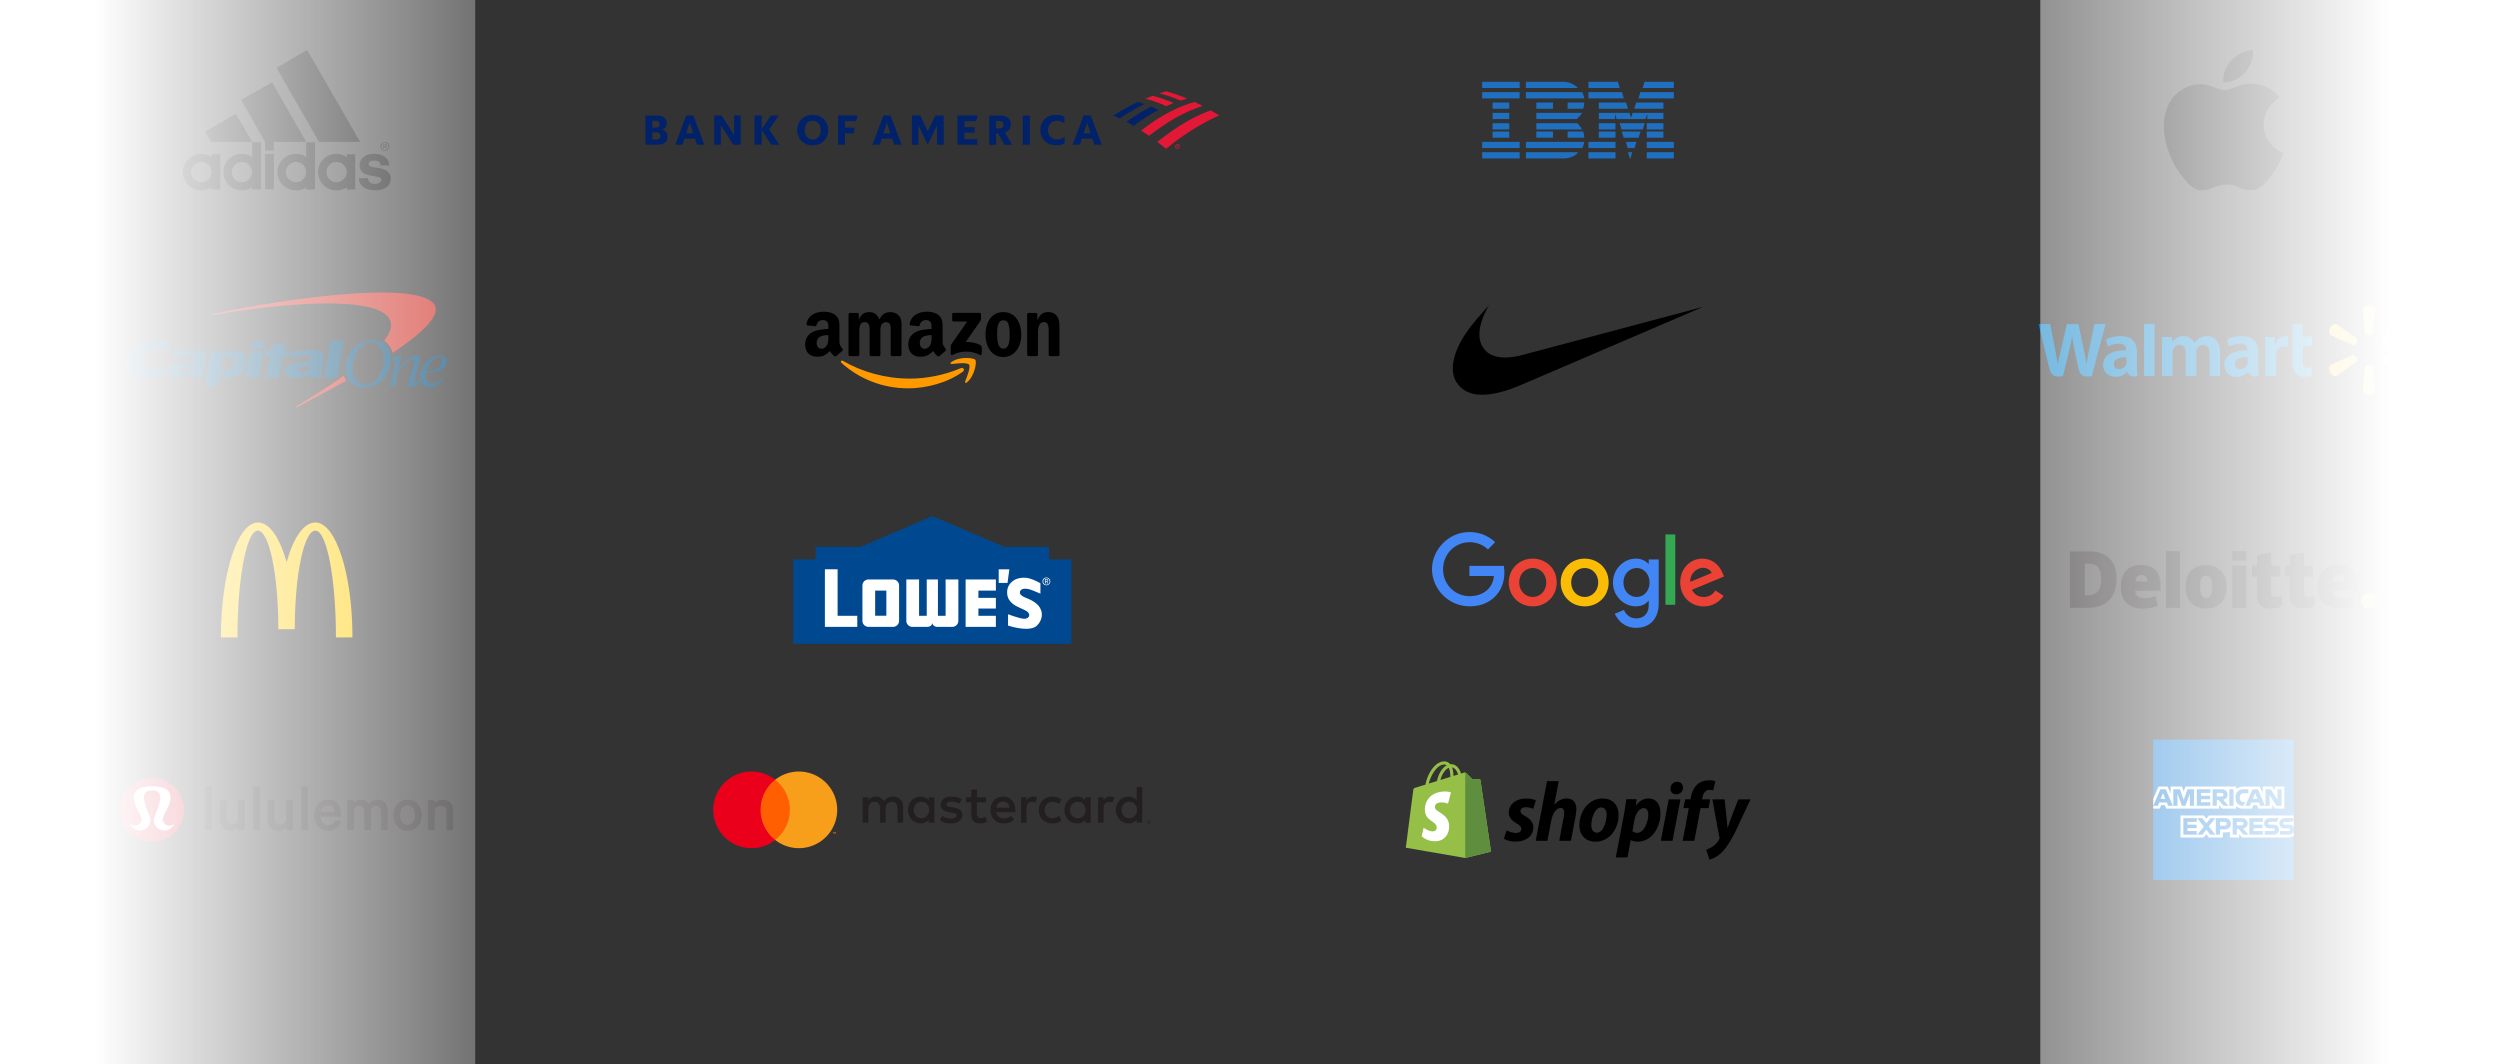 <svg width="484" height="206" fill="none" xmlns="http://www.w3.org/2000/svg"><rect width="100%" height="100%" fill="#333333" stroke="none"/><path fill-rule="evenodd" clip-rule="evenodd" d="M51.305 29.776v6.863h1.729v-6.863h-1.73Z" fill="#000"/><path d="M72.541 36.843c-1.882 0-2.998-.963-3.084-2.35h1.8c0 .462.256 1.078 1.37 1.116.771 0 1.199-.462 1.199-.81-.086-.54-.772-.577-1.456-.695-.771-.112-1.37-.268-1.8-.46-.597-.31-.942-.966-.942-1.658 0-1.235 1.03-2.198 2.828-2.198 1.714 0 2.828.887 2.91 2.236h-1.711c0-.345-.086-.925-1.114-.925-.686 0-1.113.115-1.199.616 0 .695 1.456.657 2.569.925 1.028.27 1.714.925 1.714 1.853 0 1.696-1.37 2.35-3.084 2.35ZM39.743 25.46l5.91-3.432 3.169 5.438h-7.965M37.001 33.309c0 1.078.943 1.965 1.968 1.965 1.116 0 1.97-.887 1.97-1.965 0-1.04-.854-1.965-1.97-1.965-1.025 0-1.968.925-1.968 1.965Zm1.882 3.547c-1.882 0-3.508-1.582-3.508-3.547s1.626-3.508 3.508-3.508c.772 0 1.459.194 2.056.615v-.539h1.715V36.7h-1.715v-.424c-.512.386-1.284.58-2.056.58ZM61.755 27.464l-8.222-14.34 5.91-3.47 10.277 17.81M44.88 33.309c0 1.078.858 1.965 1.972 1.965 1.025 0 1.97-.887 1.97-1.965 0-1.04-.945-1.965-1.97-1.965a1.98 1.98 0 0 0-1.971 1.965Zm1.886 3.547c-1.97 0-3.511-1.582-3.511-3.547a3.473 3.473 0 0 1 3.511-3.508c.769 0 1.455.194 2.056.615v-2.89h1.712V36.7h-1.712v-.424c-.6.386-1.287.58-2.056.58ZM46.682 19.33l5.994-3.39 6.596 11.524h-6.254v1.697h-1.712v-1.697M74.514 29.214c-.43 0-.857-.386-.857-.848 0-.463.427-.849.857-.849.513 0 .858.386.858.849a.832.832 0 0 1-.858.848Zm0-1.579c-.43 0-.686.345-.686.73 0 .386.256.734.686.734.428 0 .684-.348.684-.733 0-.386-.256-.731-.684-.731Z" fill="#000"/><path d="m74.691 28.831-.17-.385h-.172v.385h-.13v-.924h.387c.085 0 .256.117.256.27 0 .154-.085.23-.171.269l.17.385h-.17Zm-.17-.807h-.172v.307h.171c.171 0 .171-.038.171-.153 0-.08 0-.154-.17-.154ZM63.203 33.309c0 1.078.857 1.965 1.97 1.965 1.029 0 1.969-.887 1.969-1.965 0-1.04-.94-1.965-1.968-1.965a1.98 1.98 0 0 0-1.97 1.965Zm1.882 3.547c-1.967 0-3.508-1.582-3.508-3.547a3.472 3.472 0 0 1 3.508-3.508c.772 0 1.459.194 2.057.615v-.539h1.629V36.7h-1.63v-.424c-.597.386-1.284.58-2.056.58ZM55.33 33.309c0 1.078.942 1.965 1.97 1.965 1.113 0 1.97-.887 1.97-1.965a1.98 1.98 0 0 0-1.97-1.965c-1.028 0-1.97.925-1.97 1.965Zm3.94-5.783h1.712V36.7H59.27v-.424c-.515.386-1.201.58-1.97.58-1.97 0-3.597-1.581-3.597-3.546 0-1.965 1.626-3.508 3.597-3.508.769 0 1.455.194 1.97.615v-2.89Z" fill="#000"/><g clip-path="url(#a)"><path d="M66.579 72.734c-.004.003-.007.003-.007.007-2.642 1.869-5.769 3.832-9.133 5.894l-.133.077a.1.1 0 0 0 .116.164l.111-.06a500.648 500.648 0 0 0 9.482-5.097 4.187 4.187 0 0 1-.436-.985Zm17.328-14.027c-4.16-4.591-30.94-.462-42.326 2.026l-.265.056a.099.099 0 0 0-.08.115c.01.056.062.091.114.08l.263-.052c9.433-1.68 29.053-4.007 33.273.178 1.29 1.279.982 2.921-.513 4.864.803.517 1.376 1.33 1.635 2.347 5.835-3.87 9.75-7.57 7.9-9.614Z" fill="#D03027"/><path d="M68.262 71.528c.052 1.614 1.076 2.938 2.407 2.938 2.582 0 3.683-3.172 3.606-5.29-.056-1.617-1.104-2.937-2.436-2.937-2.218-.004-3.654 3.154-3.577 5.289Zm-1.362-.087c-.095-2.757 2.064-5.576 5.202-5.576 2.096 0 3.469 1.397 3.546 3.539.101 2.907-1.918 5.576-5.199 5.576-2.103 0-3.476-1.394-3.55-3.54ZM37.187 70.714a3.052 3.052 0 0 1-.437.122c-.178.042-.506.098-.981.175-.329.052-.556.119-.685.213a.505.505 0 0 0-.217.335.33.33 0 0 0 .143.346c.126.088.336.133.633.133.223 0 .44-.035.65-.105.213-.07.394-.164.53-.283a.859.859 0 0 0 .231-.335c.035-.09.08-.29.133-.601Zm2.725-1.694c-.01.251-.056.475-.122.862l-.461 2.59c-.039.23.045.408.258.534l-.014.101-2.641-.003-.025-.657c-.384.23-.848.426-1.268.541-.419.109-.758.154-1.265.154-.852 0-1.341-.087-1.68-.384-.342-.304-.51-.507-.493-.926a1.46 1.46 0 0 1 .318-.769c.182-.22.434-.363.703-.492.272-.13.593-.224 1.058-.297a26.96 26.96 0 0 1 1.988-.224c.458-.038.737-.143.867-.195.181-.07.255-.15.279-.297.049-.266-.035-.42-.391-.49-.95-.188-2.736.123-3.655.35l.5-1.349c1.212-.178 2.348-.29 3.546-.29 1.911 0 2.519.542 2.498 1.24ZM47.57 73.103l.916-5.174h2.53l-.916 5.174h-2.53Zm1.055-6.372c.077-.426.748-.769 1.496-.769.75 0 1.3.346 1.226.769-.08.426-.748.772-1.502.772-.748 0-1.293-.346-1.22-.772ZM59.996 70.725a5.12 5.12 0 0 1-.44.122c-.179.042-.507.095-.982.171-.325.053-.556.12-.682.213a.53.53 0 0 0-.22.332c-.028.144.025.259.144.346.129.088.338.13.635.13.22 0 .437-.032.65-.098.217-.074.395-.165.535-.283a.87.87 0 0 0 .223-.336c.035-.087.08-.286.137-.597Zm2.725-1.698c-.01.255-.056.479-.126.863l-.458 2.592c-.038.227.046.409.259.535l-.014.09-2.642.004-.02-.66c-.385.234-.853.43-1.269.541a4.48 4.48 0 0 1-1.271.157c-.853 0-1.338-.083-1.677-.384-.346-.307-.51-.506-.493-.926.01-.244.136-.555.318-.768.182-.224.433-.364.706-.493.272-.13.594-.223 1.055-.3.468-.074 1.121-.15 1.991-.224a2.89 2.89 0 0 0 .863-.192c.185-.07.255-.15.283-.3.046-.263-.035-.416-.388-.49-.957-.188-2.735.123-3.654.35l.496-1.349c1.216-.178 2.348-.29 3.546-.29 1.904.004 2.512.549 2.495 1.244ZM31.859 71.245c-.825.164-1.286.227-2.1.227-1.209 0-2.17-.6-2.117-1.701.038-.734.905-2.278 3.11-2.278.695 0 1.236.122 1.966.538l.322-1.796c-.992-.373-1.65-.43-2.502-.422-2.893.031-5.666 1.345-6.012 4.017-.35 2.715 2.966 3.396 4.437 3.39a26.832 26.832 0 0 0 2.557-.123l.339-1.852ZM52.41 67.902l.181-1.055 2.645-.577-.283 1.628h1.296l-.245 1.041-1.257-.003-.765 4.16s-2.547-.017-2.558 0l.762-4.15h-.958l.196-1.048h.985v.004ZM66.52 65.956 65.29 73.1l-2.574.004 1.296-7.218 2.508.07ZM44.223 69.142c-.332 0-.633.101-.898.3-.266.203-.433.497-.5.884-.08.451-.031.776.147.975.182.2.44.3.783.3.23 0 .468-.041.642-.129.217-.115.367-.234.497-.426.14-.199.23-.423.28-.681.072-.409.01-.713-.179-.915-.185-.203-.44-.308-.772-.308Zm-4.605 5.747 1.233-6.931h2.222l-.17.884c.191-.266.499-.483.925-.657.43-.175.912-.304 1.436-.304.58 0 .936.031 1.37.255.43.227.733.555.894.982.168.419.203.894.112 1.408-.15.856-.566 1.526-1.251 2.022-.678.496-1.29.626-2.16.63-.307 0-.565-.032-.778-.084a1.806 1.806 0 0 1-.503-.203 2.209 2.209 0 0 1-.416-.378l-.412 2.376h-2.502ZM85.532 69.778c-.014-.416-.224-.699-.654-.699-1.037 0-2.141 2.033-2.33 2.851 1.701.003 3.025-1.01 2.984-2.152Zm.223 3.186.2.136c-.507 1.031-1.538 1.859-2.747 1.859-.989 0-1.802-.66-1.844-1.897-.08-2.219 1.998-4.276 3.7-4.276.73 0 1.407.318 1.435 1.104.063 1.764-2.414 2.302-4.045 2.34-.053.186-.074.37-.063.65.028.73.468 1.345 1.383 1.345.79 0 1.58-.635 1.981-1.26Z" fill="#004977"/><path d="M75.61 69.722a5.85 5.85 0 0 1 .58-.056c.185 0 .36.035.37.22.003.109-.192.895-.234 1.076l-.395 1.74c-.16.713-.332 1.457-.486 2.047h1.014l.569-2.756c1.736-1.81 2.407-2.4 2.816-2.4.185 0 .31.098.321.318.01.318-.188 1.04-.255 1.25l-.58 2.01c-.132.45-.23.859-.22 1.149.018.44.283.636.681.636.741 0 1.28-.773 1.747-1.53l-.136-.249c-.189.304-.629.971-.975.971-.108 0-.213-.073-.216-.254-.01-.235.087-.587.157-.822l.646-2.354c.175-.65.255-1.066.252-1.29-.018-.44-.273-.646-.668-.646-.667 0-1.55.49-3.427 2.645h-.028l.238-1.052c.13-.576.255-1.177.374-1.593-.65.234-1.58.496-2.152.608l.007.332Z" fill="#004977"/></g><path d="M61.067 102.729c2.192 0 3.97 9.251 3.97 20.675h3.2c0-12.3-3.227-22.256-7.18-22.256-2.258 0-4.253 2.983-5.57 7.67-1.318-4.687-3.313-7.67-5.553-7.67-3.952 0-7.17 9.947-7.17 22.246h3.2c0-11.424 1.759-20.665 3.951-20.665 2.193 0 3.972 8.545 3.972 19.084h3.18c0-10.539 1.788-19.084 3.98-19.084" fill="#FC0"/><path d="M29.448 150.604a6.188 6.188 0 0 0-6.06 7.39 6.186 6.186 0 0 0 4.857 4.856 6.184 6.184 0 0 0 7.388-6.064 6.18 6.18 0 0 0-6.185-6.182Z" fill="#D41935"/><path d="M33.766 159.533c-.333.179-.7.286-1.076.314a.986.986 0 0 1-.559-.178c-1.001-.666-.659-1.464.024-2.702a6.758 6.758 0 0 0 .727-1.623c.143-.6.272-1.475-.249-2.136a2.274 2.274 0 0 0-1.104-.704 6.643 6.643 0 0 0-1.947-.27h-.26a6.643 6.643 0 0 0-1.947.27c-.429.121-.813.366-1.104.704-.521.661-.392 1.536-.247 2.136.167.571.41 1.116.72 1.623.683 1.236 1.025 2.036.024 2.702a.978.978 0 0 1-.558.178 2.685 2.685 0 0 1-1.067-.314l.058.103c.483.741 1.114 1.135 1.818 1.135.336-.009.667-.089.97-.235.37-.171.677-.454.878-.809.204-.331.287-.723.234-1.109a10.532 10.532 0 0 0-.417-1.212c-.493-1.276-1.173-3.019-.584-3.87.234-.359.687-.535 1.348-.537.662-.002 1.105.178 1.349.537.581.851-.092 2.594-.584 3.867-.166.399-.308.807-.425 1.222-.053.387.03.78.235 1.112.2.355.507.639.877.811.304.145.635.225.971.235.704 0 1.341-.394 1.839-1.14l.056-.11Z" fill="#fff"/><path d="M41.022 160.703h-1.294v-8.426h1.296l-.002 8.426ZM47.422 160.703h-1.304v-.544a2.062 2.062 0 0 1-1.543.673c-1.308 0-2.021-.868-2.021-2.139v-3.753h1.297v3.518c0 .704.337 1.173 1.076 1.173a1.207 1.207 0 0 0 1.194-.919v-3.765h1.301v5.756ZM50.318 160.703h-1.296v-8.426h1.296v8.426ZM56.71 160.703h-1.298v-.544a2.063 2.063 0 0 1-1.543.673c-1.308 0-2.021-.868-2.021-2.139v-3.753h1.297v3.518c0 .704.337 1.173 1.076 1.173a1.207 1.207 0 0 0 1.194-.919v-3.765h1.297l-.003 5.756ZM59.617 160.703H58.32v-8.426h1.297v8.426ZM65.965 158.914c-.195 1.139-1.037 1.918-2.425 1.918-1.606 0-2.723-1.22-2.723-2.995 0-1.724 1.128-3.021 2.697-3.021 1.62 0 2.503 1.154 2.503 2.838v.469h-3.928c.04 1.011.621 1.621 1.451 1.621.622 0 1.088-.272 1.231-.83h1.194Zm-3.837-1.743h2.606c-.012-.704-.415-1.271-1.205-1.271-.714.007-1.246.448-1.4 1.271ZM73.173 154.826c1.172 0 1.876.83 1.876 2.139v3.752h-1.297v-3.546c0-.704-.312-1.173-.938-1.173a1.017 1.017 0 0 0-1.025.856v3.849h-1.313v-3.532c0-.704-.312-1.173-.938-1.173a1.016 1.016 0 0 0-1.025.856v3.849h-1.297v-5.755h1.297v.469a1.76 1.76 0 0 1 1.423-.591 1.84 1.84 0 0 1 1.518.764 2.127 2.127 0 0 1 1.719-.764ZM78.903 160.832c-1.621 0-2.735-1.245-2.735-3.006 0-1.762 1.114-3 2.734-3 1.621 0 2.735 1.245 2.735 3.007 0 1.761-1.114 2.999-2.734 2.999Zm0-4.899c-.939 0-1.438.805-1.438 1.893s.506 1.892 1.438 1.892c.93 0 1.44-.804 1.44-1.892 0-1.088-.507-1.893-1.44-1.893ZM82.835 154.948h1.297v.544a2.083 2.083 0 0 1 1.564-.666c1.309 0 2.036.868 2.036 2.139v3.752h-1.297v-3.546c0-.703-.35-1.172-1.088-1.172a1.214 1.214 0 0 0-1.206.919v3.785h-1.306v-5.755Z" fill="#231F20"/><path d="M227.511 28.356c0-.247.2-.448.463-.448.262 0 .463.2.463.448a.465.465 0 0 1-.463.463.454.454 0 0 1-.463-.463Zm.092 0c0 .2.17.37.386.37a.363.363 0 1 0 0-.725c-.231 0-.386.17-.386.355Z" fill="#E31837"/><path d="M228.205 28.618h-.093l-.154-.231h-.093v.231h-.061v-.51h.231c.047 0 .093 0 .124.032.046.015.061.061.061.108 0 .092-.077.139-.169.139l.154.231Zm-.247-.293c.077 0 .17.015.17-.077 0-.062-.062-.077-.124-.077h-.139v.154h.093ZM225.767 28.819c3.241-2.778 7.794-5.48 10.294-6.451a41.268 41.268 0 0 0-1.667-.988c-3.226 1.065-6.991 3.426-10.356 6.096.571.432 1.173.88 1.729 1.343Z" fill="#E31837"/><path d="M224.285 21.272c-.478-.232-1.003-.448-1.404-.633-1.22.602-2.809 1.513-4.816 2.948.433.232.896.51 1.389.787 1.544-1.142 3.103-2.222 4.831-3.102Z" fill="#012169"/><path d="M227.171 19.945c-.587-.325-2.624-1.08-4.028-1.405-.417.154-1.003.386-1.405.556.51.139 2.408.648 4.028 1.466.417-.2 1.004-.448 1.405-.617Z" fill="#E31837"/><path d="M220.272 19.744c-1.805.834-3.704 1.976-4.738 2.64.371.169.741.308 1.25.555 2.284-1.544 4.075-2.485 4.785-2.794-.51-.185-.988-.308-1.297-.4Z" fill="#012169"/><path d="M228.53 19.466c.416-.139.895-.262 1.311-.386-1.203-.509-2.716-1.05-4.074-1.389-.216.062-.864.232-1.312.37.463.14 1.991.495 4.075 1.405Zm-7.609 5.803c.494.294 1.019.695 1.528 1.034 3.38-2.623 6.713-4.645 10.371-5.787-.509-.263-.957-.494-1.528-.772-2.191.556-5.942 2.053-10.371 5.525Z" fill="#E31837"/><path d="M124.939 28.017h2.47c1.25 0 1.836-.649 1.836-1.56 0-.74-.385-1.234-1.188-1.388.71-.17 1.034-.602 1.034-1.235 0-.802-.586-1.45-1.837-1.45h-2.299v5.633h-.016Zm2.146-2.393c.463 0 .787.232.787.695 0 .494-.309.694-.787.694h-.803V25.61h.803v.015Zm-.155-2.253c.463 0 .787.2.787.664 0 .463-.308.663-.787.663h-.648v-1.327h.648Zm7.3-1.003h-1.389l-2.114 5.649h1.404l.386-1.173h2.038l.385 1.173h1.42l-2.13-5.65Zm-.694 1.358.664 2.084h-1.359l.695-2.084Zm9.862-1.358h-1.281v3.781l-2.408-3.781h-1.435v5.649h1.281V24.25l2.408 3.766h1.435v-5.65Zm5.911 5.649-1.852-2.871v2.87h-1.374v-5.648h1.374v2.716l1.759-2.716h1.528l-1.852 2.716 2.022 2.933h-1.605Zm6.467-2.825c0 1.127.679 1.821 1.558 1.821.88 0 1.559-.694 1.559-1.82 0-1.127-.679-1.822-1.559-1.822-.879 0-1.558.695-1.558 1.821Zm-1.451 0c.015-1.651 1.173-2.948 3.009-2.948 1.837 0 2.995 1.297 3.01 2.948-.015 1.652-1.173 2.948-3.01 2.948-1.836 0-2.994-1.296-3.009-2.948Zm7.902 2.825h1.374v-2.223h1.79v-1.08h-1.79v-1.266h2.16l.247-1.08h-3.781v5.649Zm10.186-5.65h-1.389l-2.114 5.65h1.404l.386-1.173h2.037l.386 1.173h1.42l-2.13-5.65Zm-.694 1.36.663 2.083h-1.358l.695-2.084Zm10.973-1.36h-1.605l-1.466 3.057-1.467-3.056h-1.605v5.649h1.235v-3.782l1.821 3.782 1.821-3.782v3.782h1.281l-.015-5.65Zm2.67 5.65h3.858v-1.08h-2.485V25.67h1.96v-1.05h-1.96v-1.173h2.269l.247-1.08h-3.889v5.649Zm9.09 0h1.497l-1.404-2.393c.771-.216 1.142-.756 1.142-1.543 0-1.019-.617-1.698-2.006-1.698h-2.177v5.649h1.343V25.81h.371l1.234 2.207Zm-1.034-4.6c.571 0 .864.247.864.726 0 .478-.293.725-.864.725h-.586v-1.45h.586Zm4.584 4.6h1.373v-5.634h-1.373v5.634Zm8.133-1.513c-.524.37-.987.494-1.466.494-1.049 0-1.79-.725-1.79-1.806 0-1.08.725-1.805 1.744-1.805.463 0 .926.123 1.435.493V22.6c-.463-.263-1.003-.371-1.605-.371-1.867 0-3.04 1.296-3.056 2.948.016 1.667 1.158 2.948 3.056 2.948.633 0 1.173-.108 1.667-.37v-1.25h.015Zm5.032-4.136h-1.389l-2.115 5.649h1.405l.386-1.173h2.037l.386 1.173h1.42l-2.13-5.65Zm-.695 1.358.664 2.084h-1.358l.694-2.084Z" fill="#012169"/><path fill-rule="evenodd" clip-rule="evenodd" d="M186.411 71.95c-2.861 2.111-7.008 3.234-10.579 3.234-5.005 0-9.512-1.85-12.923-4.93-.267-.242-.028-.571.294-.385 3.679 2.142 8.23 3.431 12.93 3.431 3.17 0 6.655-.658 9.862-2.018.484-.205.889.319.416.668Z" fill="#F90"/><path fill-rule="evenodd" clip-rule="evenodd" d="M187.602 70.591c-.366-.468-2.418-.222-3.341-.111-.279.033-.322-.21-.071-.387 1.638-1.15 4.321-.819 4.633-.434.314.389-.083 3.079-1.617 4.363-.236.197-.461.092-.356-.169.345-.862 1.118-2.793.752-3.262Z" fill="#F90"/><path fill-rule="evenodd" clip-rule="evenodd" d="M184.341 61.968V60.85c0-.17.128-.283.283-.283h5.009c.16 0 .288.117.288.282v.958c-.001.161-.136.37-.376.703l-2.595 3.705c.963-.022 1.982.122 2.857.614.197.11.25.275.265.436v1.192c0 .165-.179.355-.369.256-1.541-.808-3.587-.896-5.292.01-.174.092-.356-.095-.356-.26V67.33c0-.182.003-.492.186-.768l3.006-4.312h-2.617c-.16 0-.289-.114-.289-.282ZM166.071 68.947h-1.524a.287.287 0 0 1-.273-.257l.002-7.82c0-.157.131-.282.294-.282h1.419c.148.007.267.12.277.262v1.021h.028c.37-.987 1.067-1.448 2.006-1.448.953 0 1.55.46 1.977 1.448.37-.987 1.209-1.448 2.105-1.448.64 0 1.337.263 1.764.856.483.658.384 1.612.384 2.452l-.001 4.935a.288.288 0 0 1-.294.281h-1.522a.285.285 0 0 1-.273-.28l-.001-4.146c0-.329.029-1.152-.043-1.465-.114-.527-.455-.675-.896-.675a1.01 1.01 0 0 0-.91.642c-.157.395-.142 1.053-.142 1.498v4.145a.288.288 0 0 1-.294.281h-1.522a.286.286 0 0 1-.274-.28l-.002-4.146c0-.873.143-2.156-.938-2.156-1.095 0-1.052 1.25-1.052 2.156l-.001 4.145a.288.288 0 0 1-.294.281ZM194.246 62.02c-1.123 0-1.194 1.53-1.194 2.484 0 .955-.015 2.995 1.181 2.995 1.18 0 1.237-1.645 1.237-2.649 0-.658-.029-1.448-.228-2.074-.171-.543-.512-.757-.996-.757Zm-.013-1.597c2.262 0 3.484 1.942 3.484 4.41 0 2.386-1.35 4.28-3.484 4.28-2.219 0-3.428-1.943-3.428-4.362 0-2.436 1.223-4.328 3.428-4.328ZM200.652 68.947h-1.518a.285.285 0 0 1-.273-.28l-.003-7.824a.288.288 0 0 1 .293-.255h1.413a.29.29 0 0 1 .271.218v1.197h.029c.427-1.07 1.024-1.58 2.076-1.58.683 0 1.352.247 1.779.921.398.626.398 1.679.398 2.436v4.922a.29.29 0 0 1-.292.245h-1.528a.286.286 0 0 1-.271-.245v-4.247c0-.856.1-2.107-.953-2.107-.37 0-.711.247-.882.625-.213.478-.242.955-.242 1.482v4.211a.291.291 0 0 1-.297.281ZM181.885 68.928a.315.315 0 0 1-.36.035c-.506-.42-.597-.614-.874-1.015-.836.852-1.428 1.108-2.512 1.108-1.283 0-2.281-.792-2.281-2.375 0-1.237.671-2.078 1.625-2.49.827-.364 1.982-.43 2.866-.529v-.197c0-.364.028-.792-.186-1.105-.185-.281-.541-.396-.855-.396-.581 0-1.098.297-1.225.915-.026.137-.126.273-.264.28l-1.477-.16c-.125-.028-.264-.128-.228-.319.34-1.791 1.958-2.333 3.408-2.333.741 0 1.71.198 2.295.76.741.691.67 1.615.67 2.622v2.373c0 .715.297 1.028.575 1.412.098.14.119.304-.005.405-.311.262-.864.742-1.168 1.013l-.004-.004Zm-1.536-3.715c0 .594.014 1.088-.286 1.616-.242.429-.627.693-1.055.693-.584 0-.926-.446-.926-1.105 0-1.298 1.164-1.534 2.267-1.534v.33ZM161.909 68.928a.315.315 0 0 1-.36.035c-.506-.42-.597-.614-.873-1.015-.837.852-1.429 1.108-2.513 1.108-1.283 0-2.28-.792-2.28-2.375 0-1.237.669-2.078 1.625-2.49.826-.364 1.981-.43 2.865-.529v-.197c0-.364.028-.792-.185-1.105-.186-.281-.542-.396-.856-.396-.581 0-1.098.297-1.224.915-.027.137-.127.273-.265.28l-1.477-.16c-.125-.028-.263-.128-.227-.319.339-1.791 1.957-2.333 3.407-2.333.741 0 1.711.198 2.295.76.741.691.67 1.615.67 2.622v2.373c0 .715.297 1.028.575 1.412.097.14.119.304-.005.405-.311.262-.864.742-1.168 1.013l-.004-.004Zm-1.536-3.715c0 .594.014 1.088-.285 1.616-.242.429-.627.693-1.055.693-.584 0-.927-.446-.927-1.105 0-1.298 1.165-1.534 2.267-1.534v.33Z" fill="#000"/><path d="m180.503 99.912-13.91 5.959h-8.677v2.431h-4.347v16.338h53.862v-16.338h-4.344v-2.431h-8.674l-13.91-5.959Z" fill="#004990"/><path d="M193.348 110.216v2.642l1.708.003.357-2.644-2.065-.001ZM202.587 112.505c.11 0 .21-.009.21-.143 0-.106-.098-.125-.189-.125h-.178v.268h.157Zm-.157.484h-.131v-.863h.329c.203 0 .304.075.304.246 0 .155-.095.222-.222.238l.245.379h-.146l-.228-.374h-.151v.374Zm.158.193a.604.604 0 0 0 .606-.626.604.604 0 0 0-.606-.622.605.605 0 0 0-.61.622c0 .361.267.626.61.626Zm-.761-.626c0-.43.349-.747.761-.747a.749.749 0 1 1 0 1.498.75.75 0 0 1-.761-.751ZM162.161 119.217v-9.001h-2.462v11.145h6.271v-2.144h-3.809ZM186.943 121.361h5.86v-2.147h-3.386v-1.398h3.386v-2.067h-3.386v-1.406h3.386v-2.155h-5.86v9.173ZM171.597 114.343h-2.165v4.863h2.165v-4.863Zm2.467 5.847c0 .646-.525 1.171-1.172 1.171h-4.755a1.171 1.171 0 0 1-1.171-1.171v-6.83a1.17 1.17 0 0 1 1.171-1.172h4.755c.647 0 1.172.524 1.172 1.172v6.83ZM183.069 112.188v7.029h-1.486v-7.029h-2.166v7.029h-1.486v-7.029h-2.466v8.001c0 .647.524 1.172 1.172 1.172h2.915c.491 0 .948-.339.948-.83 0 .491.457.83.948.83h2.916c.647 0 1.171-.525 1.171-1.172v-8.001h-2.466ZM201.448 117.895h.001l-.015-.031-.03-.058-.015-.031c-.39-.782-1.263-1.435-2.67-1.998l-.049-.019c-.279-.109-1.126-.441-1.22-.979a.62.62 0 0 1 .203-.532c.178-.18.449-.273.808-.273.573 0 1.225.234 1.563.374.711.295 1.335.558 1.341.562l.062.026v-2.003l-.02-.013c-.014-.009-1.359-.857-2.718-1.051a5.16 5.16 0 0 0-.459-.02c-1.251 0-2.199.454-2.816 1.351-.518.736-.576 1.902-.135 2.771.567.984 1.475 1.394 2.354 1.792.362.163.737.333 1.088.541l.004.003c.396.238.599.602.515.926-.087.336-.471.561-.956.561-.066 0-.134-.003-.199-.012l-.024-.003c-.933-.13-2.825-.835-2.844-.842l-.06-.023v2.195l.031.011c.017.006 1.849.613 3.475.613.887 0 1.557-.179 1.991-.531.01-.007 1.004-.806 1.047-2.165a2.47 2.47 0 0 0-.253-1.142" fill="#fff"/><path d="M174.841 159.284v-3.096c0-1.166-.743-1.951-1.94-1.961a1.907 1.907 0 0 0-1.734.877 1.812 1.812 0 0 0-1.631-.877 1.634 1.634 0 0 0-1.445.733v-.609h-1.073v4.933h1.083v-2.735c0-.856.475-1.311 1.208-1.311.712 0 1.073.465 1.073 1.301v2.745h1.084v-2.735c0-.856.495-1.311 1.208-1.311.732 0 1.083.465 1.083 1.301v2.745h1.084Zm16.039-4.933h-1.754v-1.497h-1.084v1.497h-1.001v.98h1.001v2.25c0 1.146.444 1.827 1.713 1.827.474.002.939-.131 1.342-.382l-.31-.918a1.986 1.986 0 0 1-.949.278c-.537 0-.712-.33-.712-.825v-2.23h1.754v-.98Zm9.155-.124a1.449 1.449 0 0 0-1.3.722v-.598h-1.063v4.933h1.073v-2.766c0-.815.351-1.269 1.053-1.269.229-.003.457.039.671.124l.33-1.012a2.284 2.284 0 0 0-.764-.134Zm-13.841.516a3.692 3.692 0 0 0-2.012-.516c-1.249 0-2.054.599-2.054 1.579 0 .805.598 1.301 1.703 1.455l.506.073c.588.082.867.237.867.516 0 .382-.393.598-1.125.598a2.632 2.632 0 0 1-1.642-.516l-.505.836a3.557 3.557 0 0 0 2.136.64c1.424 0 2.25-.671 2.25-1.61 0-.867-.65-1.321-1.723-1.476l-.506-.072c-.465-.062-.836-.155-.836-.485 0-.361.351-.578.939-.578.54.008 1.07.154 1.538.423l.464-.867Zm28.755-.516a1.453 1.453 0 0 0-1.3.722v-.598h-1.063v4.933h1.073v-2.766c0-.815.351-1.269 1.053-1.269.23-.003.457.039.671.124l.33-1.012a2.284 2.284 0 0 0-.764-.134Zm-13.83 2.591c0 1.496 1.042 2.59 2.632 2.59a2.581 2.581 0 0 0 1.775-.588l-.516-.867a2.174 2.174 0 0 1-1.29.444c-.857-.011-1.486-.63-1.486-1.579 0-.95.629-1.569 1.486-1.58.466.006.919.161 1.29.444l.516-.867a2.586 2.586 0 0 0-1.775-.588c-1.59 0-2.632 1.094-2.632 2.591Zm10.053 0v-2.467h-1.074v.598a1.862 1.862 0 0 0-1.558-.722c-1.383 0-2.467 1.084-2.467 2.591 0 1.506 1.084 2.59 2.467 2.59a1.866 1.866 0 0 0 1.558-.722v.598h1.074v-2.466Zm-3.995 0c0-.867.568-1.58 1.497-1.58.888 0 1.486.682 1.486 1.58 0 .897-.598 1.579-1.486 1.579-.929 0-1.497-.713-1.497-1.579Zm-12.953-2.591c-1.445 0-2.456 1.053-2.456 2.591 0 1.568 1.053 2.59 2.529 2.59a3 3 0 0 0 2.023-.691l-.527-.795a2.347 2.347 0 0 1-1.435.516c-.691 0-1.321-.32-1.475-1.208h3.664c.01-.134.02-.268.02-.412-.01-1.538-.96-2.591-2.343-2.591Zm-.02.96c.691 0 1.135.433 1.249 1.197h-2.56c.113-.712.547-1.197 1.311-1.197Zm26.928 1.631v-4.449h-1.074v2.58a1.872 1.872 0 0 0-1.558-.722c-1.383 0-2.467 1.084-2.467 2.591 0 1.506 1.084 2.59 2.467 2.59a1.866 1.866 0 0 0 1.558-.722v.598h1.074v-2.466Zm1.254 2.011c.043 0 .085.008.124.025a.297.297 0 0 1 .101.067.303.303 0 0 1 .094.221.312.312 0 0 1-.195.288.293.293 0 0 1-.124.025.318.318 0 0 1-.321-.313.312.312 0 0 1 .195-.288.322.322 0 0 1 .126-.025Zm0 .557a.237.237 0 0 0 .171-.071.244.244 0 0 0 .071-.173.244.244 0 0 0-.147-.224.242.242 0 0 0-.329.295.24.24 0 0 0 .234.173Zm.019-.39a.128.128 0 0 1 .086.025.081.081 0 0 1 .03.067.076.076 0 0 1-.005.033.101.101 0 0 1-.019.027.116.116 0 0 1-.069.029l.096.109h-.075l-.088-.109h-.029v.109h-.062v-.29h.135Zm-.073.054v.078h.072a.076.076 0 0 0 .039-.01.028.028 0 0 0 .011-.013.033.033 0 0 0 .004-.017.032.032 0 0 0-.004-.016.025.025 0 0 0-.011-.012.067.067 0 0 0-.039-.01h-.072Zm-5.195-2.232c0-.867.568-1.58 1.497-1.58.888 0 1.486.682 1.486 1.58 0 .897-.598 1.579-1.486 1.579-.929 0-1.497-.713-1.497-1.579Zm-36.248 0v-2.467h-1.073v.598a1.857 1.857 0 0 0-.692-.55 1.863 1.863 0 0 0-.867-.172c-1.383 0-2.466 1.084-2.466 2.591 0 1.506 1.083 2.59 2.466 2.59.299.013.596-.046.867-.172.272-.125.509-.314.692-.55v.598h1.073v-2.466Zm-3.994 0c0-.867.568-1.58 1.497-1.58.887 0 1.486.682 1.486 1.58 0 .897-.599 1.579-1.486 1.579-.929 0-1.497-.713-1.497-1.579Z" fill="#231F20"/><path d="M153.326 150.955h-6.491v11.664h6.491v-11.664Z" fill="#FF5F00"/><path d="M147.246 156.787a7.402 7.402 0 0 1 2.833-5.833 7.418 7.418 0 1 0 0 11.665 7.404 7.404 0 0 1-2.833-5.832Z" fill="#EB001B"/><path d="M162.082 156.787a7.417 7.417 0 0 1-12.002 5.832 7.422 7.422 0 0 0 2.088-9.075 7.43 7.43 0 0 0-2.088-2.59 7.418 7.418 0 0 1 12.002 5.833ZM161.372 161.383v-.239h.096v-.048h-.245v.048h.096v.239h.053Zm.476 0v-.288h-.075l-.087.198-.086-.198h-.076v.288h.053v-.217l.082.187h.055l.081-.188v.218h.053Z" fill="#F79E1B"/><path fill-rule="evenodd" clip-rule="evenodd" d="M322.034 21.05v-1.203h-5.281l-.365 1.203h5.646ZM307.517 30.674h5.243V29.47h-5.243v1.203ZM307.517 28.669h5.243v-1.203h-5.243v1.203ZM315.179 21.05l-.367-1.203h-5.28v1.203h5.647ZM309.532 25.06h3.227v-1.204h-3.227v1.203ZM312.658 23.055v-.958h.021l.3.957h5.588l.321-.957h.021v.957h3.126v-1.202h-5.952l-.299.908h-.022l-.3-.908h-5.93v1.203h3.126ZM309.532 26.663h3.227V25.46h-3.227v1.203ZM318.049 25.06l.356-1.204h-4.84l.357 1.203h4.127ZM317.229 26.663l.37-1.203h-3.63l.369 1.203h2.891ZM316.457 28.669l.336-1.203h-2.017l.337 1.203h1.344ZM315.18 29.47l.351 1.204h.124l.331-1.203h-.806ZM307.517 17.842v1.203h6.856l-.355-1.203h-6.501ZM307.517 15.837v1.203h6.049l-.347-1.203h-5.702ZM295.417 17.842v1.203h11.293c-.063-.442-.376-1.203-.376-1.203h-10.917ZM306.523 21.05s.186-.81.186-1.203h-3.227v1.203h3.041ZM306.306 25.06s-.556-.828-.919-1.204h-7.953v1.203h8.872ZM295.417 27.466v1.203h10.917c.188-.369.313-.786.376-1.203h-11.293ZM295.417 29.47v1.204h7.143c2.298 0 2.94-1.203 2.94-1.203h-10.083ZM305.264 23.055a5.264 5.264 0 0 0 1.042-1.203h-8.872v1.203h7.83ZM306.709 26.663c0-.417-.062-.81-.185-1.203h-3.042v1.203h3.227ZM297.434 26.663h3.226V25.46h-3.226v1.203ZM297.434 19.847v1.203h3.226v-1.203h-3.226ZM305.5 17.04c-.849-.827-1.822-1.203-2.92-1.203h-7.163v1.203H305.5ZM288.964 26.663h3.226V25.46h-3.226v1.203ZM286.947 28.669h7.26v-1.203h-7.26v1.203ZM286.947 30.674h7.26V29.47h-7.26v1.203ZM286.947 17.04h7.26v-1.203h-7.26v1.203ZM286.947 19.045h7.26v-1.203h-7.26v1.203ZM288.964 21.05h3.226v-1.203h-3.226v1.203ZM288.964 23.055h3.226v-1.203h-3.226v1.203ZM288.964 25.06h3.226v-1.204h-3.226v1.203ZM318.809 25.06h3.226v-1.204h-3.226v1.203ZM318.809 26.663h3.226V25.46h-3.226v1.203ZM318.809 28.669h5.243v-1.203h-5.243v1.203ZM318.809 30.674h5.243V29.47h-5.243v1.203ZM324.053 19.045v-1.203h-6.48l-.377 1.203h6.857ZM324.052 17.04v-1.203h-5.659l-.391 1.203h6.05Z" fill="#1F70C1"/><path d="M286.613 76.413c-1.444-.057-2.626-.453-3.55-1.188a7.127 7.127 0 0 1-.737-.74 4.614 4.614 0 0 1-.799-1.441c-.523-1.57-.254-3.628.769-5.888.876-1.934 2.228-3.853 4.587-6.51a133.03 133.03 0 0 1 1.389-1.535c.002 0-.054.098-.125.217-.614 1.03-1.138 2.242-1.424 3.291-.459 1.685-.404 3.13.162 4.25a4.15 4.15 0 0 0 1.813 1.812c1.317.647 3.247.7 5.603.156.162-.038 8.2-2.176 17.862-4.752 9.662-2.576 17.569-4.682 17.57-4.68.003.002-22.448 9.63-34.102 14.624-1.846.79-2.339.99-3.207 1.295-2.218.78-4.205 1.153-5.811 1.09Z" fill="#000"/><path fill-rule="evenodd" clip-rule="evenodd" d="M291.132 109.55h-6.654v1.957h4.736c-.232 2.745-2.515 3.916-4.671 3.916-2.758 0-5.165-2.17-5.165-5.212 0-2.963 2.294-5.244 5.171-5.244 2.219 0 3.527 1.414 3.527 1.414l1.371-1.419s-1.76-1.959-4.968-1.959c-4.086 0-7.247 3.449-7.247 7.173 0 3.65 2.974 7.209 7.351 7.209 3.85 0 6.668-2.637 6.668-6.537 0-.823-.119-1.299-.119-1.299v.001Z" fill="#4285F4"/><path fill-rule="evenodd" clip-rule="evenodd" d="M296.764 109.962c1.331 0 2.593 1.076 2.593 2.81 0 1.698-1.256 2.805-2.599 2.805-1.475 0-2.639-1.182-2.639-2.818 0-1.601 1.149-2.797 2.645-2.797Zm-.027-1.816c-2.707 0-4.647 2.117-4.647 4.585 0 2.504 1.881 4.66 4.678 4.66 2.532 0 4.607-1.935 4.607-4.606 0-3.062-2.413-4.639-4.638-4.639Z" fill="#EA4335"/><path fill-rule="evenodd" clip-rule="evenodd" d="M306.822 109.962c1.331 0 2.592 1.076 2.592 2.81 0 1.698-1.256 2.805-2.598 2.805-1.476 0-2.639-1.182-2.639-2.818 0-1.601 1.149-2.797 2.645-2.797Zm-.028-1.816c-2.707 0-4.647 2.117-4.647 4.585 0 2.504 1.882 4.66 4.679 4.66 2.532 0 4.606-1.935 4.606-4.606 0-3.062-2.413-4.639-4.638-4.639Z" fill="#FBBC05"/><path fill-rule="evenodd" clip-rule="evenodd" d="M316.88 109.959c1.218 0 2.469 1.04 2.469 2.816 0 1.805-1.248 2.8-2.496 2.8-1.325 0-2.557-1.075-2.557-2.783 0-1.774 1.28-2.833 2.584-2.833Zm-.18-1.813c-2.484 0-4.437 2.177-4.437 4.619 0 2.782 2.264 4.627 4.394 4.627 1.318 0 2.018-.523 2.535-1.123v.912c0 1.594-.968 2.549-2.429 2.549-1.412 0-2.12-1.05-2.367-1.645l-1.776.742c.63 1.333 1.899 2.723 4.157 2.723 2.471 0 4.353-1.556 4.353-4.82v-8.42h-1.938v.897c-.595-.642-1.41-1.06-2.492-1.06v-.001Z" fill="#4285F4"/><path fill-rule="evenodd" clip-rule="evenodd" d="M329.684 109.924c.844 0 1.452.449 1.71.987l-4.139 1.73c-.178-1.339 1.091-2.717 2.429-2.717Zm-.08-1.778c-2.344 0-4.312 1.865-4.312 4.617 0 2.911 2.193 4.638 4.537 4.638 1.955 0 3.156-1.07 3.872-2.029l-1.598-1.063c-.415.644-1.108 1.273-2.265 1.273-1.299 0-1.897-.712-2.267-1.401l6.198-2.572-.322-.754c-.598-1.476-1.995-2.708-3.843-2.708v-.001Z" fill="#EA4335"/><path fill-rule="evenodd" clip-rule="evenodd" d="M322.433 117.085h1.898V103.46h-1.898v13.625Z" fill="#34A853"/><path d="M286.613 151.012a.182.182 0 0 0-.164-.153c-.068-.005-1.399-.026-1.399-.026s-1.113-1.081-1.223-1.191c-.11-.109-.325-.076-.408-.051l-.56.173a3.87 3.87 0 0 0-.267-.658c-.397-.756-.977-1.156-1.678-1.157h-.003c-.049 0-.097.005-.146.009a1.47 1.47 0 0 0-1.23-.546c-.905.026-1.807.681-2.539 1.842-.514.818-.906 1.845-1.017 2.64l-1.783.553c-.525.165-.542.181-.61.676-.051.374-1.425 10.995-1.425 10.995l11.511 1.991 4.989-1.24-2.048-13.857Zm-4.33-1.07-.893.277c-.007-.459-.061-1.097-.275-1.648.687.13 1.025.908 1.168 1.371Zm-1.495.464-1.922.595c.185-.712.538-1.42.97-1.884.161-.173.386-.365.653-.475.25.523.305 1.263.299 1.764Zm-1.235-2.391a.927.927 0 0 1 .545.143c-.245.127-.481.31-.703.548-.576.617-1.016 1.575-1.192 2.499l-1.579.489c.312-1.455 1.532-3.638 2.929-3.679Z" fill="#95BF47"/><path d="M286.449 150.86c-.068-.006-1.399-.026-1.399-.026s-1.114-1.081-1.224-1.191a.272.272 0 0 0-.154-.071v16.536l4.989-1.239s-2.035-13.762-2.048-13.857a.181.181 0 0 0-.164-.152Z" fill="#5E8E3E"/><path d="m280.908 153.425-.579 2.168s-.647-.294-1.413-.246c-1.123.071-1.135.779-1.124.957.061.97 2.612 1.181 2.755 3.452.113 1.787-.948 3.009-2.475 3.106-1.834.115-2.843-.966-2.843-.966l.388-1.653s1.016.767 1.83.715c.531-.033.721-.465.701-.771-.079-1.265-2.156-1.19-2.288-3.268-.11-1.749 1.038-3.521 3.572-3.68.977-.063 1.476.186 1.476.186Z" fill="#fff"/><path d="M295.231 157.964c-.573-.311-.868-.573-.868-.934 0-.459.409-.754 1.049-.754a3.75 3.75 0 0 1 1.409.311l.524-1.606s-.482-.377-1.901-.377c-1.974 0-3.343 1.131-3.343 2.721 0 .901.639 1.589 1.491 2.081.689.393.935.672.935 1.081 0 .426-.344.77-.983.77-.953 0-1.852-.491-1.852-.491l-.557 1.606s.831.557 2.229.557c2.032 0 3.49-1 3.49-2.802 0-.967-.737-1.655-1.623-2.163ZM303.327 154.588c-1 0-1.786.476-2.392 1.196l-.033-.016.868-4.539h-2.262l-2.196 11.553h2.262l.754-3.949c.295-1.492 1.065-2.409 1.786-2.409.508 0 .705.344.705.836 0 .311-.033.688-.098 1l-.852 4.523h2.262l.884-4.671a8.384 8.384 0 0 0 .165-1.475c-.001-1.279-.673-2.049-1.853-2.049ZM310.292 154.588c-2.72 0-4.522 2.459-4.522 5.195 0 1.754 1.081 3.163 3.113 3.163 2.671 0 4.474-2.393 4.474-5.195 0-1.622-.951-3.163-3.065-3.163Zm-1.114 6.621c-.77 0-1.098-.655-1.098-1.475 0-1.294.672-3.408 1.901-3.408.803 0 1.065.688 1.065 1.36 0 1.393-.671 3.523-1.868 3.523ZM319.141 154.588c-1.527 0-2.393 1.344-2.393 1.344h-.032l.131-1.212h-1.999a49.04 49.04 0 0 1-.459 2.999l-1.574 8.275h2.262l.622-3.343h.05s.464.295 1.328.295c2.654 0 4.391-2.72 4.391-5.474 0-1.523-.672-2.884-2.327-2.884Zm-2.163 6.654c-.587 0-.935-.328-.935-.328l.377-2.114c.263-1.409 1-2.343 1.787-2.343.688 0 .901.639.901 1.245 0 1.459-.868 3.54-2.13 3.54ZM324.698 151.343c-.721 0-1.295.574-1.295 1.311 0 .672.426 1.131 1.065 1.131h.033c.705 0 1.311-.475 1.328-1.311 0-.655-.443-1.131-1.131-1.131ZM321.535 162.782h2.261l1.541-8.013h-2.278l-1.524 8.013ZM331.089 154.752h-1.573l.081-.377c.131-.77.59-1.458 1.344-1.458.403 0 .721.114.721.114l.443-1.77s-.394-.196-1.23-.196c-.803 0-1.605.229-2.212.754-.77.655-1.131 1.605-1.311 2.556l-.065.377h-1.049l-.328 1.705h1.049l-1.196 6.326h2.261l1.197-6.326h1.557l.311-1.705ZM336.529 154.769s-1.414 3.561-2.048 5.506h-.033c-.043-.626-.558-5.506-.558-5.506h-2.376l1.361 7.357a.485.485 0 0 1-.049.378 3.887 3.887 0 0 1-1.23 1.36c-.426.311-.901.508-1.278.639l.623 1.917c.459-.098 1.409-.475 2.212-1.229 1.033-.966 1.983-2.458 2.966-4.49l2.77-5.933h-2.36v.001ZM438.251 24.105c-.034-3.442 2.933-5.097 3.068-5.176-1.685-2.376-4.286-2.638-5.202-2.703-2.338-.166-4.321 1.25-5.428 1.25-1.122 0-2.853-1.214-4.689-1.181-2.41.034-4.631 1.343-5.874 3.41-2.503 4.162-.639 10.33 1.8 13.707 1.192 1.65 2.615 3.51 4.483 3.442 1.799-.068 2.479-1.114 4.653-1.114 2.172 0 2.785 1.114 4.687 1.08 1.935-.034 3.162-1.684 4.346-3.343 1.37-1.916 1.932-3.77 1.966-3.868-.043-.016-3.773-1.387-3.81-5.504ZM434.675 13.997c.993-1.15 1.661-2.75 1.477-4.342-1.429.054-3.157.912-4.182 2.06-.918 1.018-1.724 2.648-1.505 4.208 1.593.117 3.219-.776 4.21-1.926Z" fill="#000"/><path d="M394.66 62.744s1.784 7.308 2.068 8.494c.332 1.385.931 1.894 2.657 1.55l1.114-4.53c.282-1.126.471-1.928.653-3.073h.032c.127 1.156.309 1.95.541 3.076 0 0 .453 2.057.685 3.138.233 1.08.881 1.76 2.571 1.39l2.654-10.045h-2.143l-.905 4.343c-.244 1.264-.465 2.252-.635 3.408h-.031c-.154-1.145-.351-2.093-.599-3.325l-.943-4.426h-2.233l-1.009 4.315c-.285 1.31-.553 2.37-.723 3.487h-.031a122.581 122.581 0 0 0-.657-3.652s-.599-3.086-.809-4.15h-2.257Zm20.424 0v10.044h2.039V62.743h-2.039Zm28.728 0v7.41c0 1.021.192 1.737.603 2.174.36.383.952.63 1.661.63.603 0 1.196-.114 1.476-.218l-.026-1.594a3.11 3.11 0 0 1-.775.092c-.695 0-.928-.445-.928-1.362V67.04h1.776v-1.922h-1.776v-2.375h-2.012.001Zm-33.287 2.328c-1.267 0-2.274.356-2.822.673l.401 1.375c.502-.317 1.301-.579 2.058-.579 1.253-.003 1.458.709 1.458 1.165v.108c-2.73-.004-4.455.94-4.455 2.867 0 1.175.878 2.277 2.405 2.277.939 0 1.725-.374 2.196-.975h.047s.312 1.304 2.03.805c-.09-.542-.12-1.121-.12-1.818v-2.683c0-1.71-.73-3.215-3.198-3.215Zm12.202 0c-1.277 0-1.85.647-2.198 1.196h-.03v-1.025h-1.947v7.546h2.051v-4.426c0-.207.023-.427.096-.618.17-.445.584-.966 1.246-.966.828 0 1.215.7 1.215 1.709v4.3h2.048V68.31c0-.198.027-.437.086-.612.168-.507.615-.92 1.23-.92.839 0 1.242.688 1.242 1.876v4.135h2.049v-4.445c0-2.344-1.19-3.272-2.533-3.272a2.73 2.73 0 0 0-1.489.41c-.357.22-.677.53-.956.94h-.03c-.325-.813-1.088-1.35-2.081-1.35h.001Zm11.26 0c-1.267 0-2.273.356-2.822.673l.402 1.375c.501-.317 1.301-.579 2.058-.579 1.252-.003 1.457.709 1.457 1.165v.108c-2.73-.004-4.455.94-4.455 2.867 0 1.175.879 2.277 2.406 2.277.939 0 1.725-.374 2.195-.975h.047s.312 1.304 2.03.805c-.09-.542-.119-1.121-.119-1.818v-2.683c0-1.71-.731-3.215-3.199-3.215Zm8.516 0c-.785 0-1.679.507-2.054 1.594h-.057v-1.424h-1.846v7.546h2.104v-3.864c0-.208.013-.39.046-.556.156-.81.775-1.327 1.663-1.327.244 0 .419.026.608.053V65.12a2.034 2.034 0 0 0-.464-.047Zm-30.817 4.08v.94c0 .14-.012.284-.051.41-.158.522-.699.964-1.376.964-.565 0-1.013-.32-1.013-.998 0-1.037 1.141-1.324 2.44-1.317Zm23.462 0v.94c0 .14-.012.284-.051.41-.157.522-.699.964-1.376.964-.565 0-1.013-.32-1.013-.998 0-1.037 1.141-1.324 2.44-1.317Z" fill="#007DC6"/><path d="M458.628 59.11c-.659 0-1.182.369-1.182.816l.4 4.529c.044.273.378.483.782.483.405 0 .738-.21.783-.483l.402-4.529c0-.447-.525-.815-1.184-.815h-.001Zm-6.517 3.633c-.342.008-.731.267-.978.696-.33.57-.271 1.207.115 1.43l4.121 1.92c.258.096.607-.087.81-.436.203-.351.188-.745-.027-.92l-3.722-2.611a.598.598 0 0 0-.319-.079Zm13.034 0a.598.598 0 0 0-.319.079l-3.723 2.61c-.213.175-.228.57-.026.92.203.35.552.533.809.437l4.123-1.92c.389-.223.444-.86.116-1.43-.248-.429-.637-.688-.979-.696h-.001Zm-9.622 5.975a.416.416 0 0 0-.153.026l-4.121 1.917c-.387.224-.445.862-.115 1.433.329.569.91.84 1.297.616l3.722-2.608c.214-.178.23-.572.026-.922h.002c-.164-.285-.427-.459-.658-.462Zm6.211 0c-.231.003-.492.177-.657.462h.001c-.202.35-.187.744.026.922l3.723 2.608c.386.224.967-.047 1.298-.616.328-.571.272-1.209-.116-1.433l-4.122-1.917a.414.414 0 0 0-.153-.026Zm-3.107 1.877c-.403 0-.737.21-.781.482l-.4 4.528c0 .448.524.815 1.182.815.66 0 1.184-.367 1.184-.815l-.4-4.528c-.045-.272-.378-.482-.783-.482h-.002Z" fill="#FFC220"/><path d="M457.104 116.263a1.578 1.578 0 1 1 3.156.002 1.578 1.578 0 0 1-3.156-.002Z" fill="#86BC24"/><path d="M406.796 112.085c0-.999-.194-1.74-.58-2.223-.386-.482-.972-.723-1.759-.723h-.838v6.11h.641c.874 0 1.515-.26 1.923-.78.408-.519.613-1.314.613-2.384Zm2.986-.104c0 1.821-.489 3.223-1.467 4.208-.979.985-2.355 1.477-4.128 1.477h-3.446v-10.907h3.686c1.71 0 3.03.448 3.961 1.343.929.895 1.394 2.188 1.394 3.879ZM419.327 117.666h2.742v-10.953h-2.742v10.953ZM425.921 113.581c0 .698.091 1.231.273 1.597.183.366.489.549.919.549.425 0 .726-.183.901-.549.176-.366.263-.899.263-1.597 0-.695-.089-1.219-.266-1.573-.178-.355-.482-.532-.912-.532-.421 0-.722.176-.905.528-.182.352-.273.877-.273 1.577Zm5.146 0c0 1.33-.348 2.368-1.048 3.112-.698.744-1.677 1.117-2.934 1.117-1.206 0-2.166-.381-2.878-1.142-.714-.761-1.07-1.79-1.07-3.087 0-1.327.349-2.358 1.048-3.092.699-.735 1.68-1.103 2.942-1.103.78 0 1.471.17 2.069.511a3.44 3.44 0 0 1 1.384 1.461c.325.634.487 1.375.487 2.223ZM432.156 117.666h2.743v-8.136h-2.743v8.136ZM432.156 108.546h2.743v-1.834h-2.743v1.834ZM440.454 115.591c.37 0 .811-.094 1.325-.281v2.047a5.28 5.28 0 0 1-1.055.348 5.79 5.79 0 0 1-1.175.105c-.921 0-1.584-.232-1.992-.694-.406-.462-.609-1.171-.609-2.128v-3.354h-.961v-2.103h.961v-2.078l2.763-.481v2.559h1.75v2.103h-1.75v3.167c0 .526.248.79.743.79ZM446.801 115.591c.37 0 .811-.094 1.325-.281v2.047a5.259 5.259 0 0 1-1.055.348 5.79 5.79 0 0 1-1.175.105c-.921 0-1.584-.232-1.991-.694-.407-.462-.61-1.171-.61-2.128v-3.354h-.961v-2.103h.961v-2.11l2.763-.449v2.559h1.75v2.103h-1.75v3.167c0 .526.247.79.743.79ZM451.587 112.59c.037-.446.165-.772.382-.981.218-.208.488-.312.81-.312.351 0 .631.117.838.352.208.234.317.548.326.941h-2.356Zm3.867-2.244c-.652-.639-1.576-.959-2.773-.959-1.257 0-2.225.367-2.903 1.102-.678.735-1.017 1.789-1.017 3.163 0 1.331.366 2.357 1.098 3.077.731.72 1.759 1.081 3.082 1.081.635 0 1.182-.043 1.64-.13a4.73 4.73 0 0 0 1.325-.462l-.422-1.834a5.758 5.758 0 0 1-.886.289 5.85 5.85 0 0 1-1.328.141c-.529 0-.946-.129-1.252-.388-.305-.258-.468-.615-.487-1.07h4.901v-1.249c0-1.202-.326-2.123-.978-2.761ZM413.421 112.59c.037-.446.165-.772.382-.981.218-.208.488-.312.81-.312.351 0 .63.117.838.352.208.234.317.548.326.941h-2.356Zm3.868-2.244c-.653-.639-1.577-.959-2.774-.959-1.258 0-2.225.367-2.903 1.102-.678.735-1.017 1.789-1.017 3.163 0 1.331.366 2.357 1.098 3.077.731.72 1.759 1.081 3.082 1.081.635 0 1.182-.043 1.64-.13a4.73 4.73 0 0 0 1.325-.462l-.422-1.834a5.784 5.784 0 0 1-.885.289 5.87 5.87 0 0 1-1.329.141c-.528 0-.946-.129-1.252-.388-.306-.258-.468-.615-.487-1.07h4.901v-1.249c0-1.202-.326-2.123-.977-2.761Z" fill="#0F0B0B"/><path d="M416.866 143.186h27.201v14.684l-1.346 2.104 1.346 1.872v8.541h-27.201v-13.842l.842-.968-.842-.926v-11.465Z" fill="#016FD0"/><path d="M422.146 162.14v-4.27h4.522l.485.632.501-.632h16.413v3.976s-.429.29-.926.294h-9.088l-.547-.673v.673h-1.792v-1.149s-.245.16-.774.16h-.61v.989h-2.714l-.484-.646-.492.646h-4.494ZM416.866 154.651l1.02-2.377h1.763l.579 1.332v-1.332h2.192l.344.962.334-.962h9.84v.484s.518-.484 1.368-.484l3.193.011.568 1.314v-1.325h1.835l.505.755v-.755h1.851v4.27h-1.851l-.484-.757v.757h-2.695l-.271-.673h-.725l-.267.673h-1.827c-.732 0-1.2-.474-1.2-.474v.474h-2.755l-.547-.673v.673h-10.248l-.271-.673h-.722l-.269.673h-1.26v-1.893Z" fill="#fff"/><path d="m418.247 152.8-1.375 3.198h.895l.254-.64h1.475l.253.64h.915l-1.374-3.198h-1.043Zm.509.744.45 1.119h-.901l.451-1.119ZM420.759 155.997V152.8l1.272.005.74 2.061.723-2.066h1.262v3.197h-.8v-2.356l-.847 2.356h-.701l-.85-2.356v2.356h-.799ZM425.302 155.997V152.8h2.608v.715h-1.8v.547h1.758v.673h-1.758v.568h1.8v.694h-2.608ZM428.374 152.8v3.198h.799v-1.136h.337l.959 1.136h.976l-1.051-1.178a.975.975 0 0 0 .877-.982c0-.673-.529-1.038-1.118-1.038h-1.779Zm.799.716h.914c.219 0 .379.171.379.336 0 .213-.207.337-.367.337h-.926v-.673ZM432.412 155.997h-.816V152.8h.816v3.197ZM434.348 155.997h-.176c-.853 0-1.37-.671-1.37-1.585 0-.937.512-1.612 1.588-1.612h.884v.757h-.916c-.437 0-.746.341-.746.863 0 .619.353.879.862.879h.211l-.337.698ZM436.087 152.8l-1.375 3.198h.895l.254-.64h1.475l.253.64h.915l-1.374-3.198h-1.043Zm.509.744.45 1.119h-.901l.451-1.119ZM438.598 155.997V152.8h1.016l1.298 2.009V152.8h.799v3.197h-.983l-1.331-2.061v2.061h-.799ZM422.693 161.593v-3.197h2.609v.715h-1.801v.547h1.759v.673h-1.759v.568h1.801v.694h-2.609ZM435.476 161.593v-3.197h2.608v.715h-1.801v.547h1.751v.673h-1.751v.568h1.801v.694h-2.608ZM425.403 161.593l1.27-1.579-1.3-1.618h1.007l.775 1 .777-1h.967l-1.283 1.598 1.273 1.599h-1.007l-.752-.985-.734.985h-.993ZM428.983 158.396v3.198h.821v-1.01h.841c.712 0 1.252-.378 1.252-1.112 0-.609-.423-1.076-1.148-1.076h-1.766Zm.821.723h.886c.23 0 .394.141.394.368 0 .214-.163.368-.397.368h-.883v-.736ZM432.244 158.396v3.197h.8v-1.136h.336l.959 1.136h.977l-1.052-1.178a.974.974 0 0 0 .877-.982c0-.673-.528-1.037-1.118-1.037h-1.779Zm.8.715h.913c.22 0 .379.171.379.336 0 .213-.207.337-.367.337h-.925v-.673ZM438.454 161.593v-.694h1.6c.237 0 .339-.128.339-.268 0-.135-.102-.271-.339-.271h-.723c-.628 0-.978-.383-.978-.957 0-.513.32-1.007 1.254-1.007h1.557l-.337.719h-1.346c-.258 0-.337.135-.337.264 0 .133.098.279.295.279h.757c.7 0 1.004.397 1.004.917 0 .56-.338 1.018-1.042 1.018h-1.704ZM441.389 161.593v-.694h1.599c.237 0 .34-.128.34-.268 0-.135-.102-.271-.34-.271h-.722c-.629 0-.979-.383-.979-.957 0-.513.321-1.007 1.254-1.007h1.557l-.336.719h-1.347c-.257 0-.336.135-.336.264 0 .133.098.279.294.279h.757c.701 0 1.005.397 1.005.917 0 .56-.339 1.018-1.043 1.018h-1.703Z" fill="#016FD0"/><path fill="url(#b)" d="M0 0h92v216H0z"/><path transform="matrix(-1 0 0 1 484 0)" fill="url(#c)" d="M0 0h89v216H0z"/><defs><linearGradient id="b" x1="0" y1="108" x2="125.733" y2="108" gradientUnits="userSpaceOnUse"><stop offset=".145" stop-color="#fff"/><stop offset="1" stop-color="#fff" stop-opacity="0"/></linearGradient><linearGradient id="c" x1="0" y1="108" x2="147.592" y2="108" gradientUnits="userSpaceOnUse"><stop offset=".145" stop-color="#fff"/><stop offset="1" stop-color="#fff" stop-opacity="0"/></linearGradient><clipPath id="a"><path fill="#fff" transform="translate(24.5 56.638)" d="M0 0h62v22.255H0z"/></clipPath></defs></svg>